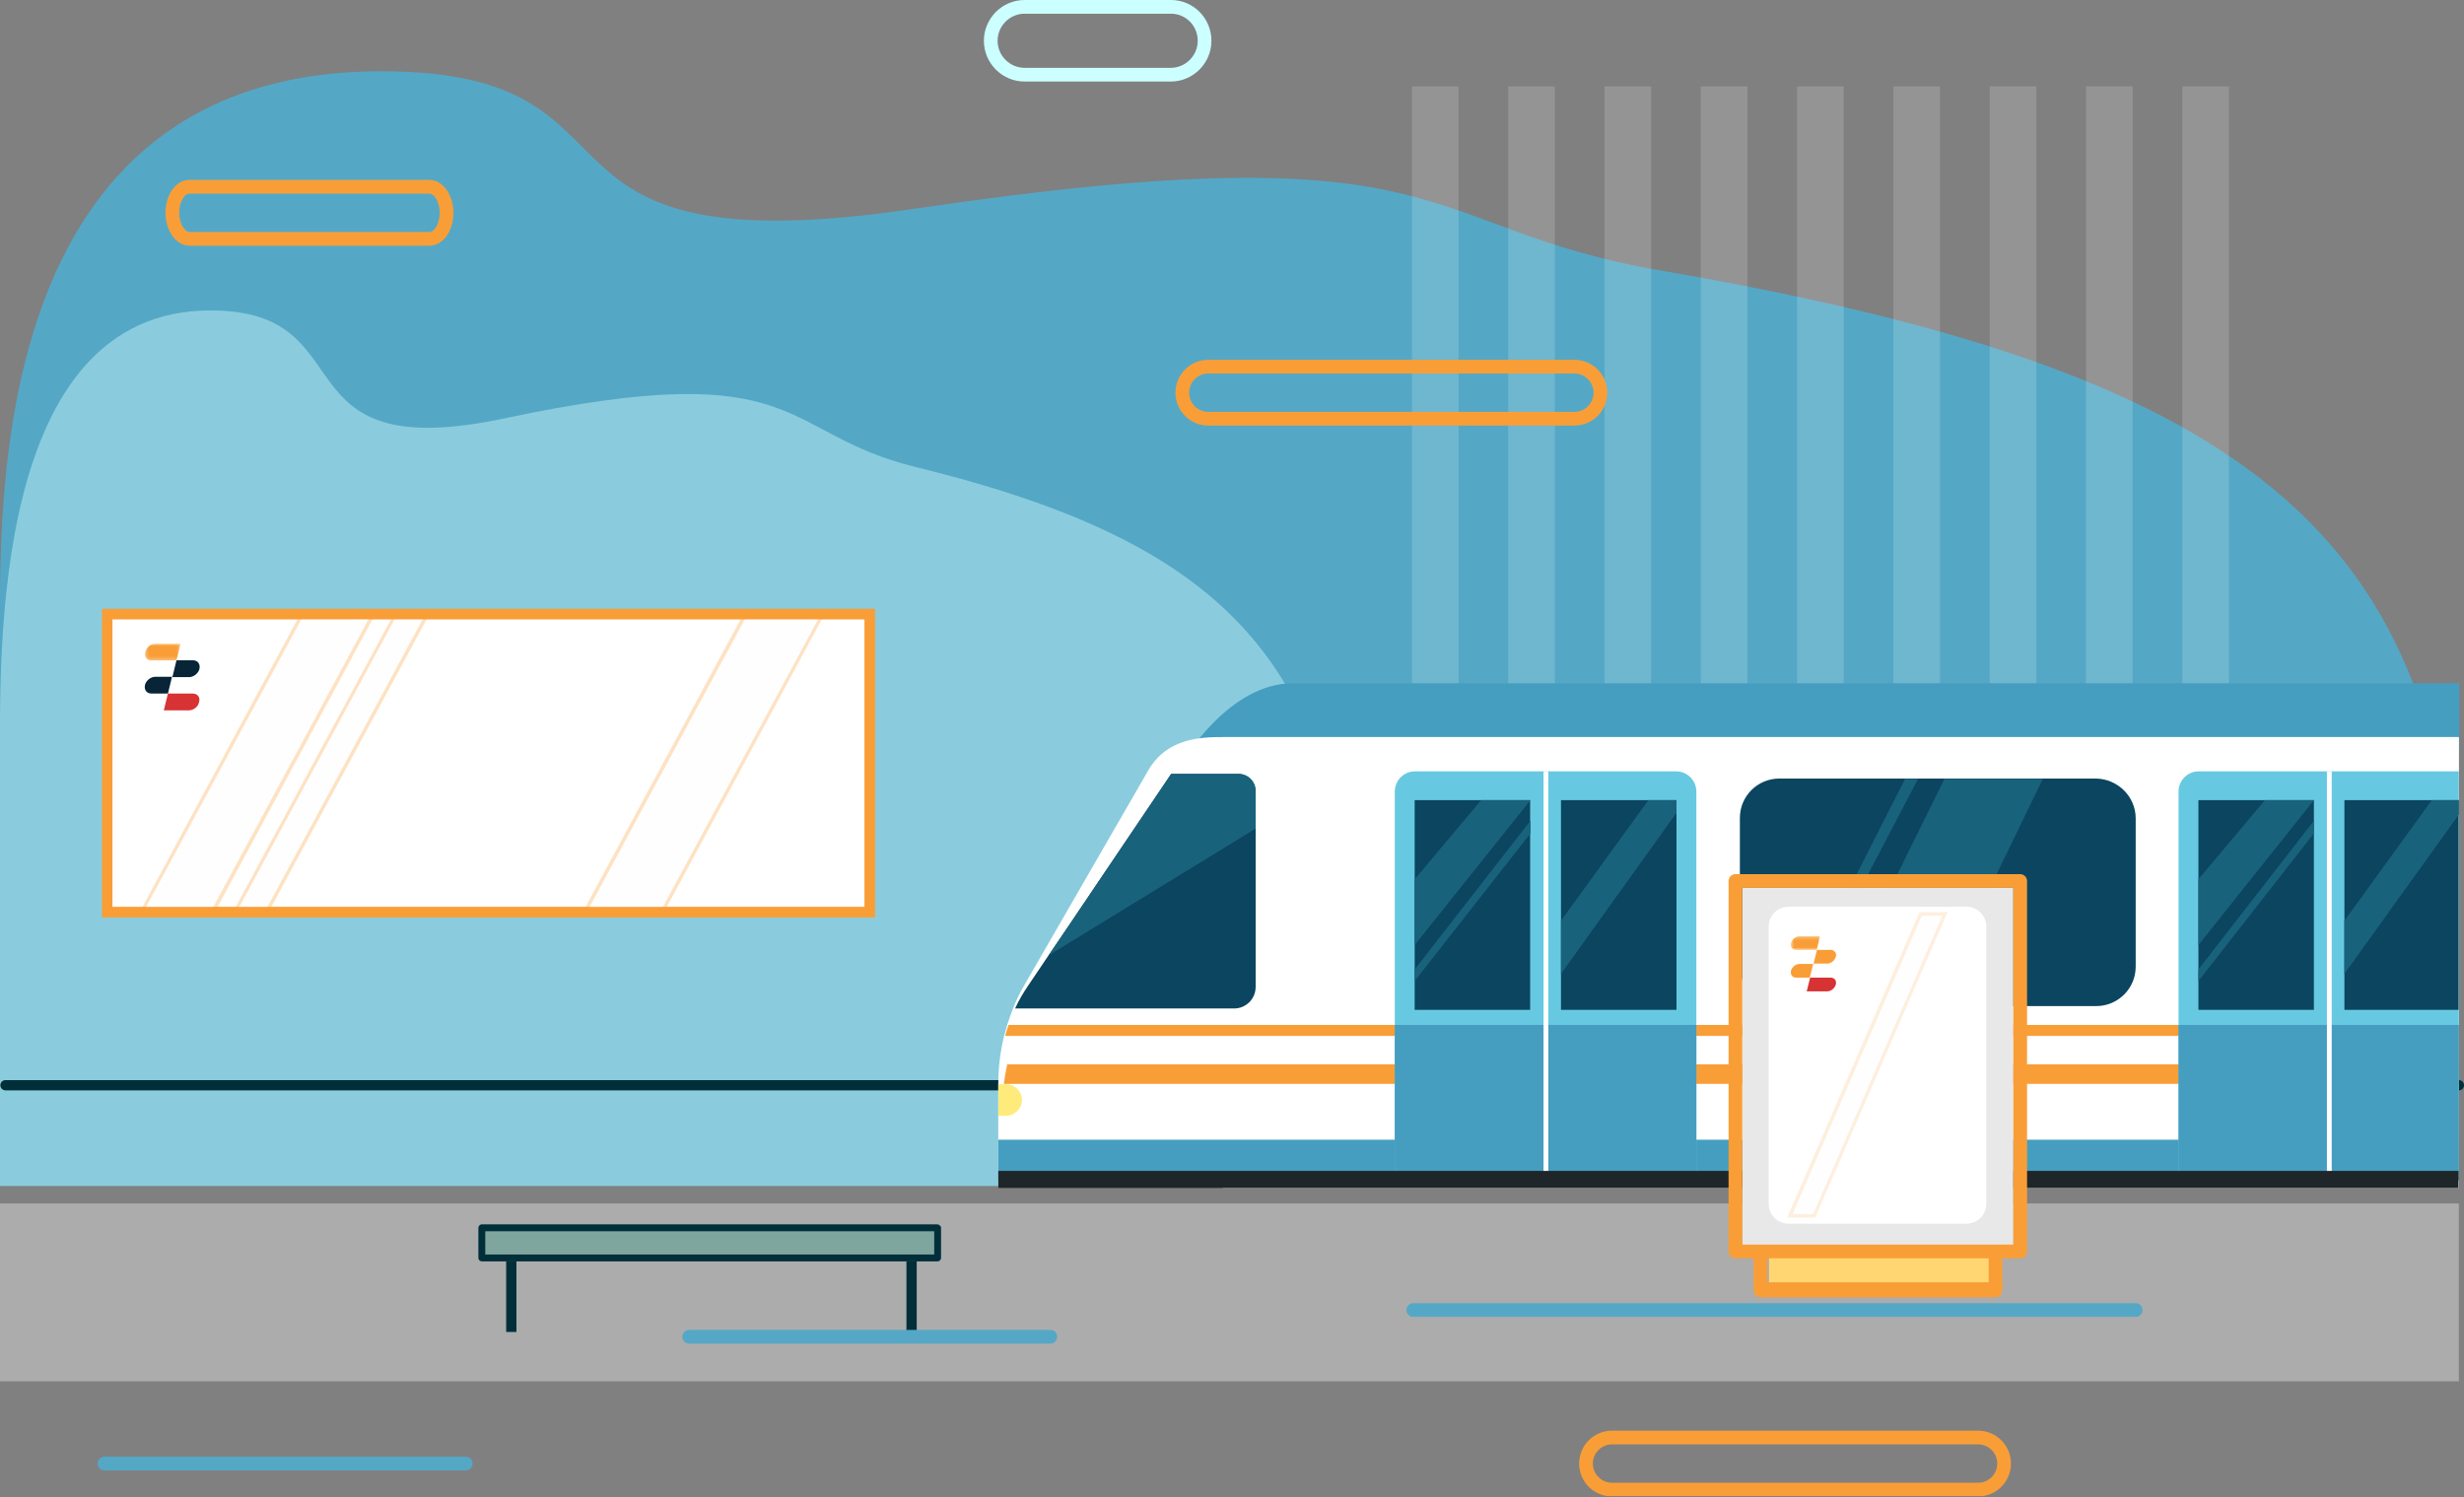 <svg width="719" height="437" viewBox="0 0 719 437" fill="none" xmlns="http://www.w3.org/2000/svg">
<rect x="0" y="0" width="719" height="437" fill="#808080" stroke="none"/>
<g clip-path="url(#clip0)">
<path d="M484.9 79C411.5 66.4 426.7 37.2 267 60.9C144.9 79 195.1 20.8 111.3 20.8C-4.5 20.8 -3.46713e-05 147.9 -3.46713e-05 188.9V346H717.5V286.2C717.5 157.3 659.6 109.1 484.9 79Z" fill="#54A8C6"/>
<path d="M267.2 136.3C226.8 126.4 235.2 103.4 147.2 122.1C79.9 136.3 107.6 90.6 61.5 90.6C-2.5 90.5 -5.60991e-05 190.4 -5.60991e-05 222.6V346.1H395.3V299.2C395.3 197.8 363.5 159.9 267.2 136.3Z" fill="#8ACCDD"/>
<path d="M1.6 316.7H717.5" stroke="#002F3A" stroke-width="3" stroke-miterlimit="10" stroke-linecap="round" stroke-linejoin="round"/>
<path d="M253.8 179.2H31.3V266.2H253.8V179.2Z" fill="white" stroke="#F99E37" stroke-width="3" stroke-miterlimit="10"/>
<g opacity="0.55">
<path opacity="0.55" d="M41.6 265.6L88.3 179H109.1L62.4 265.6H41.6Z" fill="#FDFDFF"/>
<path opacity="0.55" d="M108.2 179.5L62 265.1H42.4L88.6 179.5H108.2ZM109.9 178.5H88L40.8 266.1H62.7L109.9 178.5Z" fill="#F99E37"/>
</g>
<g opacity="0.55">
<path opacity="0.55" d="M68.8 265.6L115.5 179H124.8L78.1 265.6H68.8Z" fill="#FDFDFF"/>
<path opacity="0.55" d="M124 179.5L77.8 265.1H69.6L115.8 179.5H124ZM125.7 178.5H115.3L68 266.1H78.4L125.7 178.5Z" fill="#F99E37"/>
</g>
<g opacity="0.55">
<path opacity="0.55" d="M170.899 265.6L217.599 179H240.199L193.499 265.6H170.899Z" fill="#FDFDFF"/>
<path opacity="0.55" d="M239.4 179.5L193.2 265.1H171.8L218 179.5H239.4ZM241 178.5H217.3L170.1 266.1H193.8L241 178.5Z" fill="#F99E37"/>
</g>
<path fill-rule="evenodd" clip-rule="evenodd" d="M44.2 202.4H49L50.2 197.5H45.3C44 197.5 42.6 198.6 42.3 199.9C42 201.3 42.8 202.4 44.2 202.4Z" fill="#082537"/>
<path fill-rule="evenodd" clip-rule="evenodd" d="M56.4 192.7H51.5L50.3 197.6H55.2C56.5 197.6 57.9 196.5 58.2 195.2C58.5 193.8 57.7 192.7 56.4 192.7Z" fill="#082537"/>
<path fill-rule="evenodd" clip-rule="evenodd" d="M55.1 207.3H47.8L49 202.4H56.3C57.6 202.4 58.5 203.5 58.1 204.8C57.9 206.2 56.5 207.3 55.1 207.3Z" fill="#D73334"/>
<mask id="mask0" mask-type="alpha" maskUnits="userSpaceOnUse" x="42" y="187" width="11" height="6">
<path fill-rule="evenodd" clip-rule="evenodd" d="M42.3 187.831H52.7V192.731H42.3V187.831Z" fill="white"/>
</mask>
<g mask="url(#mask0)">
<path fill-rule="evenodd" clip-rule="evenodd" d="M45.4 187.831H52.7L51.5 192.731H44.2C42.8 192.731 42 191.631 42.4 190.331C42.7 188.931 44 187.831 45.4 187.831Z" fill="#F99E37"/>
</g>
<path d="M253.8 179.2H31.3V266.2H253.8V179.2Z" stroke="#F99E37" stroke-width="3" stroke-miterlimit="10"/>
<path opacity="0.35" d="M717.5 351.2H0V403.1H717.5V351.2Z" fill="white"/>
<path d="M584.8 427.1C584.8 431.3 581.4 434.7 577.2 434.7H470.4C466.2 434.7 462.8 431.3 462.8 427.1C462.8 422.9 466.2 419.5 470.4 419.5H577.2C581.4 419.5 584.8 422.9 584.8 427.1Z" stroke="#F99E37" stroke-width="4" stroke-miterlimit="10"/>
<path d="M351.5 11.9C351.5 17.3 347.1 21.8 341.6 21.8H299C293.6 21.8 289.1 17.4 289.1 11.9C289.1 6.5 293.5 2 299 2H341.7C347.1 2 351.5 6.4 351.5 11.9Z" stroke="#CCFFFF" stroke-width="4" stroke-miterlimit="10" stroke-linejoin="round"/>
<g opacity="0.4">
<path opacity="0.4" d="M425.6 25.2H412V263.7H425.6V25.2Z" fill="white"/>
<path opacity="0.4" d="M453.7 25.2H440.1V263.7H453.7V25.2Z" fill="white"/>
<path opacity="0.4" d="M481.8 25.2H468.2V263.7H481.8V25.2Z" fill="white"/>
<path opacity="0.4" d="M509.9 25.2H496.3V263.7H509.9V25.2Z" fill="white"/>
<path opacity="0.4" d="M538 25.2H524.4V263.7H538V25.2Z" fill="white"/>
<path opacity="0.4" d="M566.1 25.2H552.5V263.7H566.1V25.2Z" fill="white"/>
<path opacity="0.4" d="M594.2 25.2H580.6V263.7H594.2V25.2Z" fill="white"/>
<path opacity="0.4" d="M622.3 25.2H608.7V263.7H622.3V25.2Z" fill="white"/>
<path opacity="0.4" d="M650.4 25.2H636.8V263.7H650.4V25.2Z" fill="white"/>
</g>
<path d="M717.5 199.4H377.2C358.6 199.4 345.3 222 345.3 222L700.4 220.9L717.6 221V199.4H717.5Z" fill="#459EC0"/>
<path d="M717.5 215.1H356.8V346.7H717.5V215.1Z" fill="white"/>
<path d="M717.5 215.1H355.9C347.5 215.1 339.7 216.8 335 224.9L334.5 225.8L298.9 287.5C297.6 289.7 296.5 292 295.6 294.3C295 295.9 294.4 297.5 293.9 299.1C293.6 300.2 293.3 301.2 293 302.3C291.9 306.8 291.3 311.6 291.3 316.3V346.6H717.4V215.1H717.5Z" fill="white"/>
<path d="M717.4 332.6H291.3V344.4H717.4V332.6Z" fill="#459EC0"/>
<path d="M717.5 299.1H294.3C293.9 300.2 293.6 301.2 293.3 302.3H717.5V299.1Z" fill="#F99E37"/>
<path d="M717.5 310.6H293.9C293.5 312.5 293.2 314.4 292.9 316.3H717.5V310.6Z" fill="#F99E37"/>
<path d="M495 344.4H407V231C407 227.8 409.6 225.1 412.9 225.1H489.1C492.3 225.1 495 227.7 495 231V344.4Z" fill="#66C9E1"/>
<path d="M495 299.1H407V344.4H495V299.1Z" fill="#459EC0"/>
<path d="M451.8 225.1H450.4V344.4H451.8V225.1Z" fill="white"/>
<path d="M446.5 233.5H412.8V294.7H446.5V233.5Z" fill="#0B4560"/>
<path d="M489.2 233.5H455.5V294.7H489.2V233.5Z" fill="#0B4560"/>
<path d="M412.8 256.6L432.2 233.5H446.6L412.8 275.8V256.6Z" fill="#19627C"/>
<path d="M455.5 268.7L481 233.5H489.2V237.2L455.5 284.2V268.7Z" fill="#19627C"/>
<path d="M412.8 282.9L446.6 239.5V243.2L412.8 286.3V282.9Z" fill="#19627C"/>
<path d="M717.5 225.1H641.6C638.4 225.1 635.7 227.7 635.7 231V344.4H717.5V225.1Z" fill="#66C9E1"/>
<path d="M717.5 299.1H635.7V344.4H717.5V299.1Z" fill="#459EC0"/>
<path d="M680.4 225.1H679V344.4H680.4V225.1Z" fill="white"/>
<path d="M675.2 233.5H641.5V294.7H675.2V233.5Z" fill="#0B4560"/>
<path d="M717.4 233.5H684.1V294.7H717.4V233.5Z" fill="#0B4560"/>
<path d="M641.5 256.6L660.9 233.5H675.2L641.5 275.8V256.6Z" fill="#19627C"/>
<path d="M717.5 233.5H709.6L684.1 268.7V284.2L717.5 237.7V233.5Z" fill="#19627C"/>
<path d="M641.5 282.9L675.2 239.5V243.2L641.5 286.3V282.9Z" fill="#19627C"/>
<path d="M293.6 325.6H291.3V316.4H293.6C296.1 316.4 298.2 318.5 298.2 321C298.2 323.5 296.1 325.6 293.6 325.6Z" fill="#FFEB7B"/>
<path d="M366.4 230.9V288C366.4 291.5 363.6 294.3 360.1 294.3H296.2C297.3 291.9 298.6 289.7 300.1 287.5L305.9 278.9L311.6 270.5L341.7 225.9H361.2C364.2 225.8 366.4 228.1 366.4 230.9Z" fill="#0B4560"/>
<path d="M366.4 230.9V241.8L306 278.8L311.7 270.4L341.799 225.8H361.299C364.2 225.8 366.4 228.1 366.4 230.9Z" fill="#19627C"/>
<path d="M623.2 238.8V282.1C623.2 288.5 618 293.6 611.7 293.6H519.3C512.9 293.6 507.7 288.4 507.7 282V238.7C507.7 232.3 512.9 227.2 519.2 227.2H611.6C618 227.3 623.2 232.5 623.2 238.8Z" fill="#0B4560"/>
<path d="M534.6 293.7H563.9L596.1 227.3H567.4L534.6 293.7Z" fill="#19627C"/>
<path d="M522.2 293.7H524.9L559.7 227.3H555.9L522.2 293.7Z" fill="#19627C"/>
<path d="M717.4 341.7H291.3V346.7H717.4V341.7Z" fill="#1F2629"/>
<path d="M587.5 259.1H508.4V363.3H587.5V259.1Z" fill="#E8E8E8"/>
<path d="M580.7 363.7H516.2V377.2H580.7V363.7Z" fill="#FFD671"/>
<path d="M578.6 351.3C578.6 353.9 576.5 356.1 573.8 356.1H521.9C519.3 356.1 517.1 354 517.1 351.3V270.4C517.1 267.8 519.2 265.6 521.9 265.6H573.8C576.4 265.6 578.6 267.7 578.6 270.4V351.3Z" fill="white"/>
<path d="M578.6 351.3C578.6 353.9 576.5 356.1 573.8 356.1H521.9C519.3 356.1 517.1 354 517.1 351.3V270.4C517.1 267.8 519.2 265.6 521.9 265.6H573.8C576.4 265.6 578.6 267.7 578.6 270.4V351.3Z" stroke="white" stroke-width="2" stroke-miterlimit="10"/>
<g opacity="0.55">
<path opacity="0.55" d="M522.3 354.8L560.5 266.7H567.6L529.4 354.8H522.3Z" fill="#FDFDFF"/>
<g opacity="0.55">
<path opacity="0.55" d="M566.8 267.2L529.1 354.3H523.1L560.8 267.2H566.8ZM568.3 266.2H560.1L521.5 355.3H529.7L568.3 266.2Z" fill="#F99E37"/>
</g>
</g>
<path d="M582.3 378.6H513.7C512.6 378.6 511.7 377.6 511.7 376.4V366.8C511.7 365.6 512.6 364.6 513.7 364.6H582.3C583.4 364.6 584.3 365.6 584.3 366.8V376.4C584.3 377.6 583.4 378.6 582.3 378.6ZM515.7 374.2H580.3V366.9H515.7V374.2Z" fill="#F99E37"/>
<path d="M589.5 367.2H506.4C505.3 367.2 504.4 366.3 504.4 365.2V257.1C504.4 256 505.3 255.1 506.4 255.1H589.5C590.6 255.1 591.5 256 591.5 257.1V365.3C591.5 366.3 590.6 367.2 589.5 367.2ZM508.4 363.2H587.5V259.1H508.4V363.2Z" fill="#F99E37"/>
<path fill-rule="evenodd" clip-rule="evenodd" d="M524.1 285.3H528.1L529.1 281.3H525.1C524 281.3 522.9 282.2 522.6 283.3C522.4 284.4 523 285.3 524.1 285.3Z" fill="#F99E37"/>
<path fill-rule="evenodd" clip-rule="evenodd" d="M534.2 277.2H530.2L529.2 281.2H533.2C534.3 281.2 535.4 280.3 535.7 279.2C536 278.1 535.3 277.2 534.2 277.2Z" fill="#F99E37"/>
<path fill-rule="evenodd" clip-rule="evenodd" d="M533.2 289.3H527.2L528.2 285.3H534.2C535.3 285.3 536 286.2 535.7 287.3C535.4 288.4 534.3 289.3 533.2 289.3Z" fill="#D73334"/>
<mask id="mask1" mask-type="alpha" maskUnits="userSpaceOnUse" x="522" y="273" width="10" height="5">
<path fill-rule="evenodd" clip-rule="evenodd" d="M522.6 273.231H531.2V277.231H522.6V273.231Z" fill="white"/>
</mask>
<g mask="url(#mask1)">
<path fill-rule="evenodd" clip-rule="evenodd" d="M525.1 273.231H531.1L530.1 277.231H524.1C523 277.231 522.3 276.331 522.6 275.231C522.9 274.131 524 273.231 525.1 273.231Z" fill="#F99E37"/>
</g>
<path d="M467 114.6C467 118.8 463.6 122.2 459.4 122.2H352.6C348.4 122.2 345 118.8 345 114.6C345 110.4 348.4 107 352.6 107H459.4C463.6 107 467 110.4 467 114.6Z" stroke="#F99E37" stroke-width="4" stroke-miterlimit="10"/>
<path d="M130.3 62.1C130.3 66.3 128.1 69.7 125.3 69.7H55.3C52.6 69.7 50.3 66.3 50.3 62.1C50.3 57.9 52.5 54.5 55.3 54.5H125.3C128 54.5 130.3 57.9 130.3 62.1Z" stroke="#F99E37" stroke-width="4" stroke-miterlimit="10"/>
<path d="M272.6 358.3H139.6V366.1H272.6V358.3Z" fill="#7FA59F"/>
<path d="M274.6 358.3V367.1C274.6 367.6 274.2 368.1 273.6 368.1H140.6C140.1 368.1 139.6 367.7 139.6 367.1V358.3C139.6 357.8 140 357.3 140.6 357.3H273.6C274.1 357.4 274.6 357.8 274.6 358.3ZM272.6 366.1V359.3H141.6V366.1H272.6Z" fill="#002F3A"/>
<path d="M149.2 368.1V388.7" stroke="#002F3A" stroke-width="3" stroke-miterlimit="10"/>
<path d="M266 368.1V388.7" stroke="#002F3A" stroke-width="3" stroke-miterlimit="10"/>
<path d="M412.4 382.3H623.2" stroke="#54A8C6" stroke-width="4" stroke-miterlimit="10" stroke-linecap="round" stroke-linejoin="round"/>
<path d="M201.1 390.1H306.5" stroke="#54A8C6" stroke-width="4" stroke-miterlimit="10" stroke-linecap="round" stroke-linejoin="round"/>
<path d="M30.5 427.1H135.9" stroke="#54A8C6" stroke-width="4" stroke-miterlimit="10" stroke-linecap="round" stroke-linejoin="round"/>
</g>
<defs>
<clipPath id="clip0">
<rect width="719" height="436.6" fill="white"/>
</clipPath>
</defs>
</svg>
